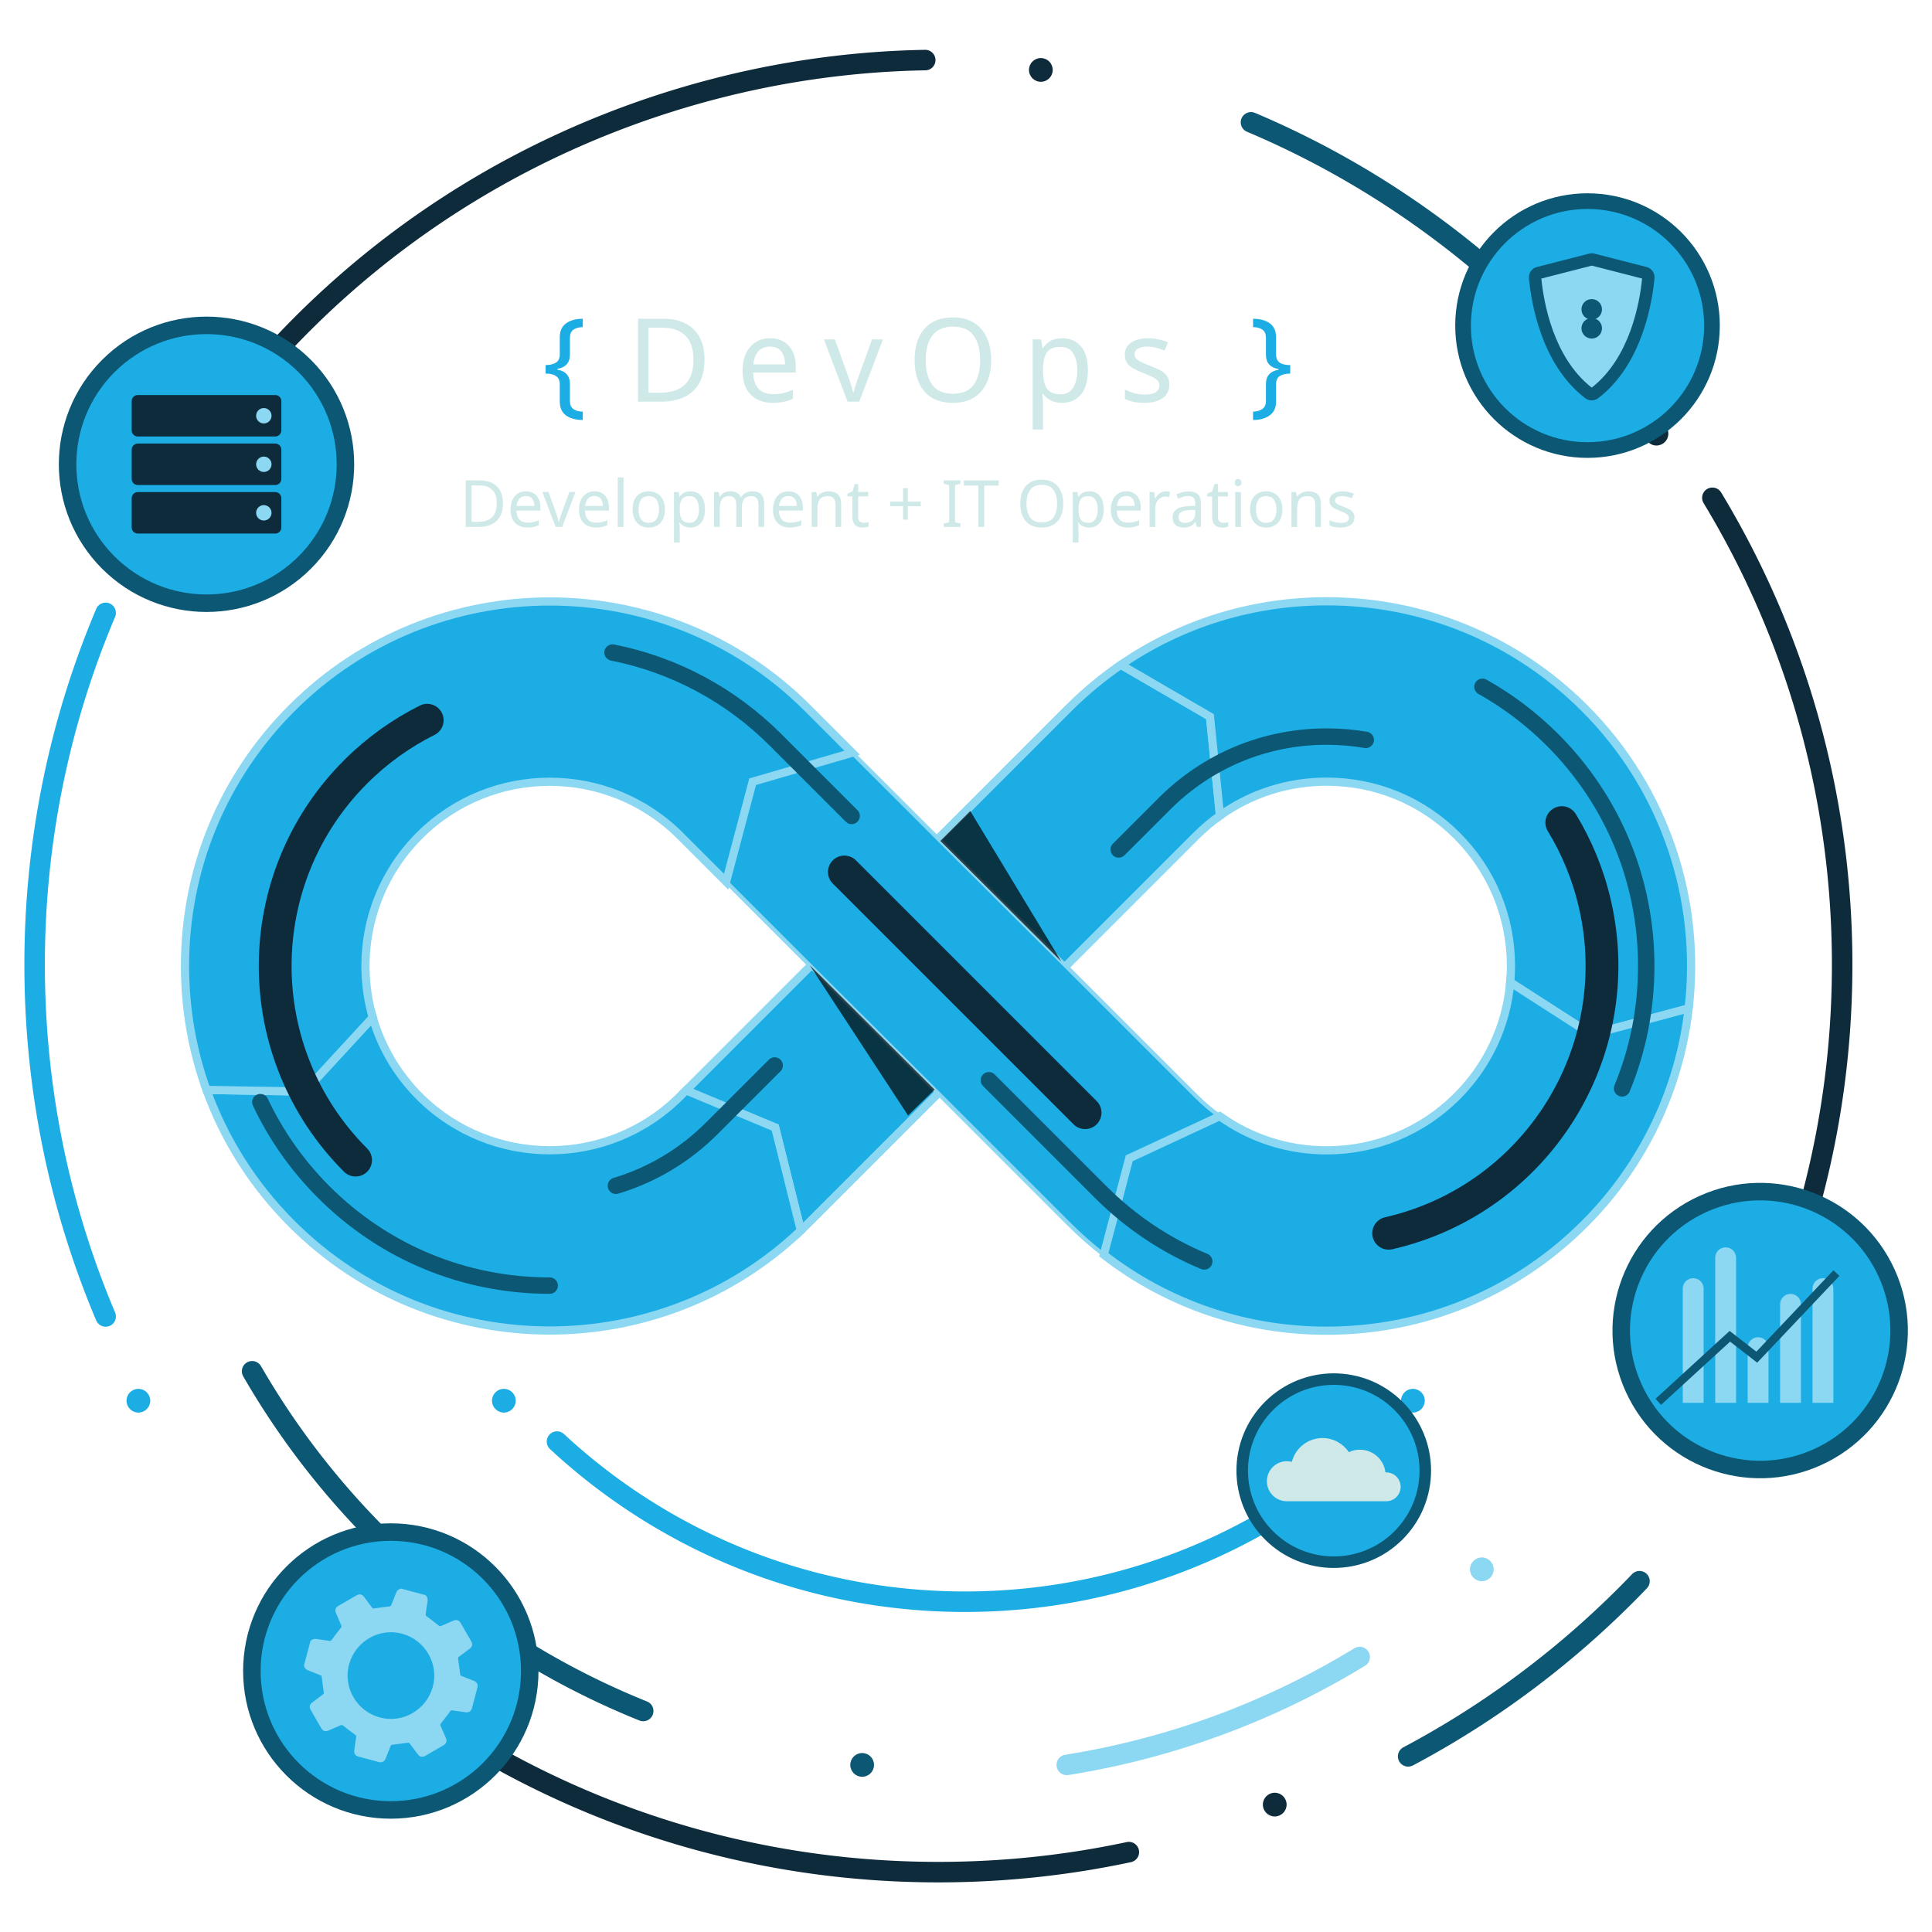 <?xml version="1.0" encoding="UTF-8" standalone="no"?>
<!-- Created with Inkscape (http://www.inkscape.org/) -->

<svg
   width="1000"
   height="1000"
   viewBox="0 0 264.583 264.583"
   version="1.1"
   id="svg1"
   xml:space="preserve"
   xmlns="http://www.w3.org/2000/svg"
   xmlns:svg="http://www.w3.org/2000/svg"><defs
     id="defs1" /><g
     id="layer1"><g
       id="g92"
       transform="matrix(1.061,0,0,1.061,-315.355,-6.741)"><path
         style="fill:#1bade4;fill-opacity:1;stroke-width:0.529"
         d="m 312.219,77.832 c 0,-0.846 0.686,-1.532 1.532,-1.532 0.846,0 1.532,0.686 1.532,1.532 0,0.847 -0.686,1.532 -1.532,1.532 -0.846,0 -1.532,-0.686 -1.532,-1.532 z"
         id="path54" /><path
         style="fill:#1bade4;fill-opacity:1;stroke-width:0.529"
         d="m 313.554,187.149 c 0,-0.846 0.686,-1.532 1.532,-1.532 0.846,0 1.532,0.686 1.532,1.532 0,0.846 -0.686,1.532 -1.532,1.532 -0.846,-5.3e-4 -1.532,-0.686 -1.532,-1.532 z"
         id="path55" /><path
         d="m 524.473,174.122 c 0,-0.846 0.686,-1.532 1.532,-1.532 0.846,0 1.532,0.686 1.532,1.532 0,0.846 -0.686,1.532 -1.532,1.532 -0.847,0 -1.532,-0.686 -1.532,-1.532 z"
         id="path56"
         style="fill:#0e2b3c;fill-opacity:1;stroke-width:0.529" /><path
         d="m 340.928,221.766 c 0,-0.846 0.686,-1.532 1.532,-1.532 0.846,0 1.532,0.686 1.532,1.532 0,0.846 -0.686,1.532 -1.532,1.532 -0.846,0 -1.532,-0.686 -1.532,-1.532 z"
         id="path57"
         style="fill:#0e2b3c;fill-opacity:1;stroke-width:0.529" /><path
         d="m 460.228,239.28 c 0,-0.846 0.686,-1.532 1.532,-1.532 0.847,0 1.532,0.686 1.532,1.532 0,0.846 -0.686,1.532 -1.532,1.532 -0.847,0 -1.532,-0.686 -1.532,-1.532 z"
         id="path58"
         style="fill:#0e2b3c;fill-opacity:1;stroke-width:0.529" /><path
         style="fill:#0c5773;fill-opacity:1;stroke-width:0.529"
         d="m 406.974,234.157 c 0,-0.846 0.686,-1.532 1.532,-1.532 0.846,0 1.532,0.686 1.532,1.532 0,0.846 -0.686,1.532 -1.532,1.532 -0.846,0 -1.532,-0.686 -1.532,-1.532 z"
         id="path59" /><path
         style="fill:#1bade4;fill-opacity:1;stroke-width:0.529"
         d="m 360.727,187.149 c 0,-0.846 0.686,-1.532 1.532,-1.532 0.847,0 1.532,0.686 1.532,1.532 0,0.846 -0.686,1.532 -1.532,1.532 -0.846,0 -1.532,-0.686 -1.532,-1.532 z"
         id="path60" /><path
         style="fill:#1bade4;fill-opacity:1;stroke-width:0.529"
         d="m 478.06,187.149 c 0,-0.846 0.686,-1.532 1.532,-1.532 0.847,0 1.532,0.686 1.532,1.532 0,0.846 -0.686,1.532 -1.532,1.532 -0.847,0 -1.532,-0.686 -1.532,-1.532 z"
         id="path61" /><path
         style="fill:#8cd7f2;fill-opacity:1;stroke-width:0.529"
         d="m 486.957,208.914 c 0,-0.846 0.686,-1.532 1.532,-1.532 0.846,0 1.532,0.686 1.532,1.532 0,0.846 -0.686,1.532 -1.532,1.532 -0.846,0 -1.532,-0.686 -1.532,-1.532 z"
         id="path62" /><path
         d="m 509.5,62.327 c 0,-0.846 0.686,-1.532 1.532,-1.532 0.846,0 1.532,0.686 1.532,1.532 0,0.846 -0.686,1.532 -1.532,1.532 -0.846,-5.3e-4 -1.532,-0.686 -1.532,-1.532 z"
         id="path63"
         style="fill:#0e2b3c;fill-opacity:1;stroke-width:0.529" /><path
         d="m 430.038,15.378 c 0,-0.846 0.686,-1.532 1.532,-1.532 0.846,0 1.532,0.686 1.532,1.532 0,0.847 -0.686,1.532 -1.532,1.532 -0.847,5.29e-4 -1.532,-0.686 -1.532,-1.532 z"
         id="path64"
         style="fill:#0e2b3c;fill-opacity:1;stroke-width:0.529" /><path
         style="baseline-shift:baseline;display:inline;overflow:visible;opacity:1;vector-effect:none;fill:#0c5773;fill-opacity:1;stroke-linecap:round;stroke-miterlimit:10;enable-background:accumulate;stop-color:#000000;stop-opacity:1"
         d="m 458.199,20.918 a 1.323,1.323 0 0 0 -0.723,0.711 1.323,1.323 0 0 0 0.705,1.732 c 8.13,3.436 15.99,7.875 23.412,13.34 4.287,3.156 8.29,6.554 12.004,10.16 a 1.323,1.323 0 0 0 1.871,-0.027 1.323,1.323 0 0 0 -0.027,-1.871 C 491.641,41.273 487.547,37.798 483.164,34.57 475.574,28.982 467.531,24.44 459.211,20.924 a 1.323,1.323 0 0 0 -1.012,-0.006 z"
         id="path66" /><path
         style="baseline-shift:baseline;display:inline;overflow:visible;opacity:1;vector-effect:none;fill:#8cd7f2;fill-opacity:1;stroke-linecap:round;stroke-miterlimit:10;enable-background:accumulate;stop-color:#000000;stop-opacity:1"
         d="m 472.035,219.105 c -11.214,6.838 -23.832,11.596 -37.322,13.744 a 1.323,1.323 0 0 0 -1.098,1.516 1.323,1.323 0 0 0 1.514,1.098 c 13.836,-2.203 26.782,-7.086 38.283,-14.1 a 1.323,1.323 0 0 0 0.441,-1.818 1.323,1.323 0 0 0 -1.818,-0.439 z"
         id="path67" /><path
         style="baseline-shift:baseline;display:inline;overflow:visible;opacity:1;vector-effect:none;fill:#1bade4;fill-opacity:1;stroke-linecap:round;stroke-miterlimit:10;enable-background:accumulate;stop-color:#000000;stop-opacity:1"
         d="m 311.377,84.242 a 1.323,1.323 0 0 0 -1.734,0.703 c -5.97,14.115 -9.271,29.637 -9.271,45.922 0,16.287 3.3,31.81 9.271,45.926 a 1.323,1.323 0 0 0 1.734,0.703 1.323,1.323 0 0 0 0.703,-1.734 c -5.837,-13.797 -9.064,-28.965 -9.064,-44.895 0,-15.928 3.229,-31.094 9.064,-44.891 a 1.323,1.323 0 0 0 -0.703,-1.734 z"
         id="path68" /><path
         style="baseline-shift:baseline;display:inline;overflow:visible;opacity:1;vector-effect:none;fill:#0e2b3c;fill-opacity:1;stroke-linecap:round;stroke-miterlimit:10;enable-background:accumulate;stop-color:#000000;stop-opacity:1"
         d="m 518.564,69.324 a 1.323,1.323 0 0 0 -1.002,0.152 1.323,1.323 0 0 0 -0.447,1.816 c 10.511,17.388 16.561,37.77 16.561,59.576 0,11.549 -1.698,22.696 -4.855,33.213 a 1.323,1.323 0 0 0 0.887,1.646 1.323,1.323 0 0 0 1.648,-0.887 c 3.23,-10.76 4.965,-22.165 4.965,-33.973 0,-22.296 -6.189,-43.158 -16.941,-60.945 a 1.323,1.323 0 0 0 -0.814,-0.6 z"
         id="path69" /><path
         style="baseline-shift:baseline;display:inline;overflow:visible;opacity:1;vector-effect:none;fill:#0e2b3c;fill-opacity:1;stroke-linecap:round;stroke-miterlimit:10;enable-background:accumulate;stop-color:#000000;stop-opacity:1"
         d="m 416.625,12.785 c -11.232,0.197 -22.625,2.015 -33.873,5.607 -21.238,6.784 -39.228,19.027 -52.9,34.682 a 1.323,1.323 0 0 0 0.127,1.867 1.323,1.323 0 0 0 1.865,-0.127 c 13.365,-15.304 30.941,-27.267 51.713,-33.902 11.001,-3.514 22.137,-5.29 33.115,-5.482 a 1.323,1.323 0 0 0 1.299,-1.346 1.323,1.323 0 0 0 -1.346,-1.299 z"
         id="path86" /><path
         style="baseline-shift:baseline;display:inline;overflow:visible;opacity:1;vector-effect:none;fill:#0e2b3c;fill-opacity:1;stroke-linecap:round;stroke-miterlimit:10;enable-background:accumulate;stop-color:#000000;stop-opacity:1"
         d="m 357.137,229.656 a 1.323,1.323 0 0 0 -0.818,0.596 1.323,1.323 0 0 0 0.441,1.818 c 17.945,10.943 39.035,17.25 61.586,17.25 8.526,0 16.844,-0.901 24.861,-2.613 a 1.323,1.323 0 0 0 1.018,-1.57 1.323,1.323 0 0 0 -1.57,-1.018 c -7.837,1.674 -15.969,2.555 -24.309,2.555 -22.058,0 -42.665,-6.163 -60.209,-16.861 a 1.323,1.323 0 0 0 -1,-0.156 z"
         id="path87" /><path
         style="baseline-shift:baseline;display:inline;overflow:visible;opacity:1;vector-effect:none;fill:#0c5773;fill-opacity:1;stroke-linecap:round;stroke-miterlimit:10;enable-background:accumulate;stop-color:#000000;stop-opacity:1"
         d="m 509.756,209.492 a 1.323,1.323 0 0 0 -1.871,0.041 c -2.37,2.474 -4.869,4.865 -7.498,7.164 -6.887,6.022 -14.284,11.081 -22.027,15.189 a 1.323,1.323 0 0 0 -0.549,1.789 1.323,1.323 0 0 0 1.789,0.549 c 7.922,-4.203 15.487,-9.378 22.527,-15.535 2.688,-2.35 5.244,-4.796 7.668,-7.326 a 1.323,1.323 0 0 0 -0.039,-1.871 z"
         id="path88" /><path
         style="baseline-shift:baseline;display:inline;overflow:visible;opacity:1;vector-effect:none;fill:#0c5773;fill-opacity:1;stroke-linecap:round;stroke-miterlimit:10;enable-background:accumulate;stop-color:#000000;stop-opacity:1"
         d="m 329.105,182.205 a 1.323,1.323 0 0 0 -0.484,1.809 c 11.529,19.966 29.526,35.723 51.131,44.412 a 1.323,1.323 0 0 0 1.721,-0.734 1.323,1.323 0 0 0 -0.732,-1.721 c -21.05,-8.466 -38.594,-23.826 -49.828,-43.281 a 1.323,1.323 0 0 0 -1.807,-0.484 z"
         id="path89" /><path
         style="baseline-shift:baseline;display:inline;overflow:visible;opacity:1;vector-effect:none;fill:#1bade4;fill-opacity:1;stroke-linecap:round;stroke-miterlimit:10;enable-background:accumulate;stop-color:#000000;stop-opacity:1"
         d="m 369.07,191.1 a 1.323,1.323 0 0 0 -0.92,0.422 1.323,1.323 0 0 0 0.068,1.871 c 14.048,13.044 32.88,21.023 53.557,21.023 20.677,0 39.507,-7.979 53.555,-21.023 a 1.323,1.323 0 0 0 0.068,-1.871 1.323,1.323 0 0 0 -1.869,-0.068 c -13.579,12.609 -31.757,20.316 -51.754,20.316 -19.997,0 -38.177,-7.708 -51.756,-20.316 a 1.323,1.323 0 0 0 -0.949,-0.354 z"
         id="path90" /></g><path
       style="fill:#1bade4;fill-opacity:1;stroke:#8cd7f2;stroke-width:1.123;stroke-miterlimit:10;stroke-opacity:1"
       d="m 128.48,149.728 -17.88,17.88 c -0.309,0.309 -0.618,0.606 -0.926,0.904 l -3.514,-14.097 -12.21,-5.092 17.033,-17.033"
       id="path21" /><path
       style="fill:#1bade4;fill-opacity:1;stroke:#8cd7f2;stroke-width:1.123;stroke-miterlimit:10;stroke-opacity:1"
       d="m 109.673,168.513 c -9.617,9.134 -22.007,13.698 -34.391,13.698 -12.794,0 -25.583,-4.867 -35.317,-14.602 C 34.688,162.332 30.736,156.083 28.283,149.262 l 13.412,0.225 9.353,-10.15 c 1.14,3.958 3.273,7.691 6.383,10.807 9.841,9.841 25.858,9.841 35.699,0 l 0.82,-0.82 12.21,5.092 z"
       id="path22" /><path
       style="fill:#1bade4;fill-opacity:1;stroke:#8cd7f2;stroke-width:1.123;stroke-miterlimit:10;stroke-opacity:1"
       d="m 145.978,132.292 17.852,-17.852 c 1.016,-1.01 2.1,-1.931 3.245,-2.745 l -1.37,-13.552 -12.205,-7.102 c -2.532,1.735 -4.923,3.716 -7.141,5.934 L 128.48,114.855"
       id="path23" /><path
       style="fill:#1bade4;fill-opacity:1;stroke:#8cd7f2;stroke-width:1.123;stroke-miterlimit:10;stroke-opacity:1"
       d="m 231.259,138.096 -13.327,3.576 -11.11,-7.146 c 0.067,-0.741 0.101,-1.482 0.101,-2.234 0,-6.742 -2.627,-13.08 -7.394,-17.852 -4.766,-4.766 -11.11,-7.394 -17.852,-7.394 -5.305,0 -10.363,1.628 -14.602,4.648 l -1.37,-13.552 -12.205,-7.102 c 8.236,-5.653 17.976,-8.696 28.176,-8.696 13.344,0 25.886,5.198 35.317,14.63 11.211,11.211 15.972,26.475 14.265,41.122 z"
       id="path24" /><path
       style="fill:#1bade4;fill-opacity:1;stroke:#8cd7f2;stroke-width:0.561;stroke-opacity:1"
       d="m 167.041,152.861 -12.396,5.765 -3.486,13.21 c -1.673,-1.297 -3.279,-2.706 -4.8,-4.227 l -17.88,-17.88 -17.499,-17.437 -11.542,-11.542 3.632,-13.692 13.636,-3.969 11.772,11.767 17.499,17.437 17.852,17.852 c 1.005,1.005 2.077,1.914 3.211,2.717 z"
       id="path25" /><polygon
       style="opacity:0.7;fill:#000000"
       points="249.314,280.352 218.854,250 242.848,286.66 "
       id="polygon25"
       transform="matrix(0.561,0,0,0.561,-11.882,-8.056)" /><polygon
       style="opacity:0.7;fill:#000000"
       points="250.731,219.644 280.251,249.06 258.039,212.342 "
       id="polygon26"
       transform="matrix(0.561,0,0,0.561,-11.882,-8.056)" /><path
       style="fill:#1bade4;fill-opacity:1;stroke:#8cd7f2;stroke-width:1.123;stroke-miterlimit:10;stroke-opacity:1"
       d="m 231.259,138.096 c -1.246,10.79 -6.001,21.249 -14.265,29.512 -9.431,9.431 -21.973,14.63 -35.317,14.63 -11.189,0 -21.816,-3.655 -30.517,-10.403 l 3.486,-13.21 12.396,-5.765 c 4.244,3.037 9.313,4.676 14.635,4.676 6.742,0 13.086,-2.627 17.852,-7.394 4.233,-4.238 6.782,-9.718 7.292,-15.618 l 11.11,7.146 z"
       id="path26" /><path
       style="fill:#1bade4;fill-opacity:1;stroke:#8cd7f2;stroke-width:1.123;stroke-miterlimit:10;stroke-opacity:1"
       d="m 116.707,103.088 -13.636,3.969 -3.632,13.692 -6.31,-6.31 c -4.918,-4.918 -11.385,-7.382 -17.847,-7.382 -6.467,0 -12.929,2.465 -17.852,7.382 -6.725,6.731 -8.859,16.342 -6.383,24.898 L 41.694,149.487 28.283,149.262 c -1.942,-5.367 -2.947,-11.093 -2.947,-16.971 0,-13.339 5.193,-25.886 14.63,-35.317 19.475,-19.475 51.16,-19.475 70.634,0 z"
       id="path27" /><path
       style="fill:none;stroke:#0c5773;stroke-width:2.246;stroke-linecap:round;stroke-miterlimit:10;stroke-opacity:1"
       d="m 106.089,145.916 -8.592,8.592 c -3.731,3.732 -8.235,6.408 -13.151,7.882"
       id="path29" /><path
       style="fill:none;stroke:#0c5773;stroke-width:2.246;stroke-linecap:round;stroke-miterlimit:10;stroke-opacity:1"
       d="m 75.28,176.062 c -11.691,0 -22.683,-4.553 -30.95,-12.82 -3.633,-3.634 -6.549,-7.793 -8.677,-12.307"
       id="path32" /><path
       style="fill:none;stroke:#0c5773;stroke-width:2.246;stroke-linecap:round;stroke-miterlimit:10;stroke-opacity:1"
       d="m 83.886,89.363 c 8.411,1.668 16.144,5.779 22.344,11.979 l 10.401,10.401"
       id="path35" /><path
       style="fill:none;stroke:#0c5773;stroke-width:2.246;stroke-linecap:round;stroke-miterlimit:10;stroke-opacity:1"
       d="m 164.92,172.752 c -5.243,-2.171 -10.057,-5.376 -14.191,-9.51 l -15.305,-15.305"
       id="path37" /><path
       style="fill:none;stroke:#0c5773;stroke-width:2.246;stroke-linecap:round;stroke-miterlimit:10;stroke-opacity:1"
       d="m 203.017,94.053 c 3.481,1.949 6.714,4.391 9.612,7.289 8.267,8.267 12.82,19.259 12.82,30.95 0,5.846 -1.139,11.516 -3.31,16.759"
       id="path39" /><path
       style="fill:none;stroke:#0c5773;stroke-width:2.246;stroke-linecap:round;stroke-miterlimit:10;stroke-opacity:1"
       d="m 153.201,116.336 6.262,-6.261 c 5.934,-5.934 13.824,-9.202 22.216,-9.202 1.814,0 3.605,0.153 5.358,0.452"
       id="path42" /><path
       style="fill:none;stroke:#0e2b3c;stroke-width:4.491;stroke-linecap:round;stroke-miterlimit:10;stroke-opacity:1"
       d="m 48.697,158.875 c -14.681,-14.681 -14.681,-38.485 0,-53.167 v 0 c 2.951,-2.951 6.27,-5.308 9.809,-7.073"
       id="path52" /><line
       style="fill:none;stroke:#0e2b3c;stroke-width:4.491;stroke-linecap:round;stroke-miterlimit:10;stroke-opacity:1"
       x1="115.634"
       y1="119.414"
       x2="148.6"
       y2="152.38"
       id="line55" /><path
       style="fill:none;stroke:#0e2b3c;stroke-width:4.491;stroke-linecap:round;stroke-miterlimit:10;stroke-opacity:1"
       d="m 190.173,168.893 c 20.24,-4.631 32.892,-24.794 28.261,-45.034 v 0 c -0.931,-4.067 -2.489,-7.829 -4.549,-11.205"
       id="path65" /><circle
       transform="rotate(-45)"
       style="fill:#1bade4;fill-opacity:1;stroke:#0c5773;stroke-width:2.395;stroke-miterlimit:10;stroke-opacity:1"
       cx="-24.962"
       cy="64.958"
       id="ellipse66"
       r="19.026" /><circle
       transform="rotate(-45)"
       style="fill:#1bade4;fill-opacity:1;stroke:#0c5773;stroke-width:1.578;stroke-miterlimit:10;stroke-opacity:1"
       cx="-13.256"
       cy="271.568"
       id="ellipse67"
       r="12.537" /><circle
       style="fill:#1bade4;fill-opacity:1;stroke:#0c5773;stroke-width:2.146;stroke-miterlimit:10;stroke-opacity:1"
       cx="217.407"
       cy="44.588"
       r="17.044"
       id="circle67" /><circle
       style="fill:#1bade4;fill-opacity:1;stroke:#0c5773;stroke-width:2.396;stroke-miterlimit:10;stroke-opacity:1"
       cx="53.52"
       cy="228.841"
       r="19.027"
       id="circle68" /><path
       style="fill:#8cd7f2;fill-opacity:1;stroke-width:0.561"
       d="m 54.933,217.558 c 1.105,0.294 2.21,0.588 3.315,0.882 0.296,0.258 0.363,0.571 0.291,0.956 -0.104,0.553 -0.157,1.115 -0.241,1.672 -0.021,0.135 0.017,0.199 0.127,0.28 0.563,0.416 1.119,0.842 1.67,1.275 0.107,0.084 0.182,0.102 0.307,0.048 0.565,-0.25 1.133,-0.493 1.702,-0.734 0.408,-0.173 0.749,-0.065 0.969,0.312 0.491,0.84 0.978,1.683 1.463,2.527 0.22,0.383 0.148,0.732 -0.201,0.998 -0.492,0.373 -0.985,0.747 -1.483,1.112 -0.108,0.079 -0.136,0.15 -0.116,0.287 0.104,0.7 0.197,1.402 0.28,2.105 0.015,0.125 0.049,0.186 0.168,0.232 0.569,0.22 1.132,0.455 1.699,0.676 0.442,0.172 0.614,0.493 0.492,0.951 -0.243,0.918 -0.488,1.836 -0.733,2.754 -0.127,0.475 -0.429,0.667 -0.912,0.595 -0.603,-0.09 -1.208,-0.165 -1.811,-0.258 -0.132,-0.02 -0.186,0.028 -0.258,0.125 -0.418,0.561 -0.842,1.119 -1.277,1.667 -0.091,0.115 -0.105,0.195 -0.047,0.326 0.249,0.557 0.487,1.119 0.725,1.68 0.179,0.421 0.07,0.754 -0.322,0.984 -0.834,0.487 -1.669,0.972 -2.505,1.454 -0.392,0.226 -0.738,0.153 -1.014,-0.211 -0.373,-0.492 -0.746,-0.985 -1.113,-1.482 -0.075,-0.101 -0.144,-0.124 -0.27,-0.106 -0.7,0.103 -1.402,0.195 -2.105,0.279 -0.121,0.015 -0.189,0.038 -0.237,0.162 -0.219,0.569 -0.454,1.132 -0.675,1.7 -0.173,0.445 -0.492,0.62 -0.947,0.5 -0.926,-0.245 -1.851,-0.492 -2.777,-0.739 -0.456,-0.122 -0.65,-0.433 -0.579,-0.901 0.089,-0.595 0.164,-1.193 0.257,-1.787 0.022,-0.143 -0.02,-0.213 -0.135,-0.298 -0.557,-0.41 -1.108,-0.831 -1.652,-1.259 -0.112,-0.087 -0.19,-0.115 -0.325,-0.054 -0.557,0.249 -1.119,0.487 -1.68,0.726 -0.434,0.184 -0.761,0.076 -0.998,-0.333 -0.481,-0.829 -0.96,-1.658 -1.437,-2.488 -0.226,-0.394 -0.157,-0.743 0.202,-1.016 0.492,-0.373 0.984,-0.747 1.483,-1.112 0.113,-0.083 0.125,-0.16 0.106,-0.291 -0.102,-0.693 -0.195,-1.387 -0.276,-2.082 -0.016,-0.136 -0.056,-0.198 -0.182,-0.247 -0.525,-0.203 -1.039,-0.438 -1.571,-0.623 -0.371,-0.129 -0.607,-0.344 -0.683,-0.729 0.294,-1.105 0.588,-2.21 0.883,-3.315 0.26,-0.292 0.57,-0.364 0.956,-0.29 0.552,0.106 1.115,0.157 1.671,0.242 0.132,0.02 0.199,-0.016 0.28,-0.126 0.415,-0.563 0.839,-1.12 1.273,-1.668 0.092,-0.116 0.102,-0.197 0.044,-0.327 -0.247,-0.557 -0.485,-1.118 -0.723,-1.68 -0.178,-0.42 -0.07,-0.755 0.322,-0.983 0.834,-0.486 1.668,-0.97 2.504,-1.451 0.394,-0.227 0.737,-0.154 1.013,0.209 0.368,0.486 0.738,0.971 1.097,1.463 0.085,0.116 0.161,0.144 0.306,0.122 0.692,-0.104 1.386,-0.195 2.081,-0.275 0.136,-0.016 0.199,-0.056 0.247,-0.182 0.203,-0.525 0.438,-1.039 0.623,-1.57 0.131,-0.37 0.343,-0.609 0.729,-0.684 z m 0.163,6.185 c -3.132,-0.868 -6.387,0.99 -7.279,4.156 -0.881,3.127 0.995,6.413 4.164,7.294 3.126,0.869 6.397,-0.999 7.279,-4.157 0.876,-3.137 -0.996,-6.415 -4.164,-7.293 z"
       id="path70" /><circle
       transform="rotate(-24.325)"
       style="fill:#1bade4;fill-opacity:1;stroke:#0c5773;stroke-width:2.395;stroke-miterlimit:10;stroke-opacity:1"
       cx="144.595"
       cy="265.333"
       id="ellipse71"
       r="19.026" /><path
       style="fill:#8cd7f2;fill-opacity:1;stroke-width:0.561"
       d="m 233.306,192.115 h -2.855 v -15.643 c 0,-0.788 0.639,-1.428 1.428,-1.428 v 0 c 0.788,0 1.428,0.639 1.428,1.428 z"
       id="path71" /><path
       style="fill:#8cd7f2;fill-opacity:1;stroke-width:0.561"
       d="m 251.076,192.115 h -2.855 v -15.643 c 0,-0.788 0.639,-1.428 1.428,-1.428 v 0 c 0.788,0 1.428,0.639 1.428,1.428 z"
       id="path72" /><path
       style="fill:#8cd7f2;fill-opacity:1;stroke-width:0.561"
       d="m 237.749,192.115 h -2.855 v -19.869 c 0,-0.788 0.639,-1.428 1.428,-1.428 v 0 c 0.788,0 1.428,0.639 1.428,1.428 v 19.869 z"
       id="path73" /><path
       style="fill:#8cd7f2;fill-opacity:1;stroke-width:0.561"
       d="m 242.191,192.115 h -2.855 v -7.555 c 0,-0.788 0.639,-1.428 1.428,-1.428 v 0 c 0.788,0 1.428,0.639 1.428,1.428 z"
       id="path74" /><path
       style="fill:#8cd7f2;fill-opacity:1;stroke-width:0.561"
       d="m 246.634,192.115 h -2.855 V 178.619 c 0,-0.788 0.639,-1.428 1.428,-1.428 v 0 c 0.788,0 1.428,0.639 1.428,1.428 z"
       id="path75" /><polyline
       style="fill:none;stroke:#0c5773;stroke-width:2;stroke-miterlimit:10;stroke-opacity:1"
       points="425.992,356.562 443.463,340.562     450.035,345.663 469.479,325.131   "
       id="polyline75"
       transform="matrix(0.561,0,0,0.561,-11.882,-8.056)" /><path
       style="fill:#cee9e7;fill-opacity:1;stroke-width:0.561"
       d="m 189.838,201.637 c -0.034,0 -0.068,0.003 -0.102,0.005 -0.208,-1.752 -1.698,-3.11 -3.505,-3.11 -0.541,0 -1.053,0.122 -1.511,0.339 -0.776,-1.165 -2.101,-1.934 -3.606,-1.934 -2.02,0 -3.717,1.384 -4.194,3.256 -0.218,-0.056 -0.446,-0.085 -0.681,-0.085 -1.515,0 -2.743,1.228 -2.743,2.743 0,1.515 1.228,2.743 2.743,2.743 h 13.599 c 1.093,0 1.978,-0.886 1.978,-1.978 0,-1.092 -0.886,-1.978 -1.978,-1.978 z"
       id="path76" /><path
       style="fill:#0e2b3c;fill-opacity:1;stroke-width:0.561"
       d="M 37.699,59.776 H 18.866 c -0.458,0 -0.83,-0.372 -0.83,-0.83 v -4.017 c 0,-0.458 0.372,-0.83 0.83,-0.83 h 18.832 c 0.458,0 0.83,0.372 0.83,0.83 v 4.017 c 0,0.458 -0.372,0.83 -0.83,0.83 z"
       id="path77" /><path
       style="fill:#0e2b3c;fill-opacity:1;stroke-width:0.561"
       d="M 37.699,66.422 H 18.866 c -0.458,0 -0.83,-0.372 -0.83,-0.83 v -4.017 c 0,-0.458 0.372,-0.83 0.83,-0.83 h 18.832 c 0.458,0 0.83,0.372 0.83,0.83 v 4.017 c 0,0.458 -0.372,0.83 -0.83,0.83 z"
       id="path78" /><path
       style="fill:#0e2b3c;fill-opacity:1;stroke-width:0.561"
       d="M 37.699,73.068 H 18.866 c -0.458,0 -0.83,-0.372 -0.83,-0.83 v -4.017 c 0,-0.458 0.372,-0.83 0.83,-0.83 h 18.832 c 0.458,0 0.83,0.372 0.83,0.83 v 4.017 c 0,0.458 -0.372,0.83 -0.83,0.83 z"
       id="path79" /><path
       style="fill:#8cd7f2;fill-opacity:1;stroke-width:0.561"
       d="m 37.186,56.937 c 0,0.583 -0.473,1.056 -1.056,1.056 -0.583,0 -1.056,-0.473 -1.056,-1.056 0,-0.583 0.473,-1.056 1.056,-1.056 0.583,0 1.056,0.473 1.056,1.056 z"
       id="path80" /><path
       style="fill:#8cd7f2;fill-opacity:1;stroke-width:0.561"
       d="m 37.186,63.583 c 0,0.583 -0.473,1.056 -1.056,1.056 -0.583,0 -1.056,-0.473 -1.056,-1.056 0,-0.583 0.473,-1.056 1.056,-1.056 0.583,0 1.056,0.473 1.056,1.056 z"
       id="path81" /><path
       style="fill:#8cd7f2;fill-opacity:1;stroke-width:0.561"
       d="m 37.186,70.229 c 0,0.583 -0.473,1.056 -1.056,1.056 -0.583,0 -1.056,-0.473 -1.056,-1.056 0,-0.583 0.473,-1.056 1.056,-1.056 0.583,0 1.056,0.473 1.056,1.056 z"
       id="path82" /><path
       style="fill:#0c5773;fill-opacity:1;stroke-width:0.561"
       d="m 226.578,38.102 c -0.294,3.195 -1.639,11.797 -7.708,16.429 -0.523,0.399 -1.253,0.399 -1.776,0 -6.069,-4.631 -7.414,-13.234 -7.708,-16.428 -0.065,-0.711 0.396,-1.359 1.087,-1.536 l 7.148,-1.834 c 0.237,-0.061 0.486,-0.061 0.723,0 l 7.146,1.834 c 0.692,0.177 1.153,0.825 1.088,1.536 z"
       id="path83" /><path
       style="fill:#8cd7f2;fill-opacity:1;stroke-width:0.561"
       d="m 217.982,53.087 c -5.261,-4.123 -6.574,-11.66 -6.899,-14.94 l 6.9,-1.77 6.899,1.77 c -0.325,3.28 -1.639,10.816 -6.899,14.94 z"
       id="path84" /><path
       style="fill:#0c5773;fill-opacity:1;stroke-width:0.561"
       d="m 219.39,42.368 c 0,0.778 -0.63,1.407 -1.407,1.407 -0.778,0 -1.407,-0.63 -1.407,-1.407 0,-0.778 0.63,-1.407 1.407,-1.407 0.778,0 1.407,0.63 1.407,1.407 z"
       id="path85" /><circle
       style="fill:#0c5773;fill-opacity:1;stroke-width:0.561"
       cx="217.983"
       cy="44.958"
       r="1.407"
       id="circle85" /><path
       d="m 68.88,68.911 q 0,1.615 -0.883,2.436 -0.874,0.812 -2.445,0.812 h -1.775 v -6.37 h 1.963 q 0.964,0 1.668,0.357 0.705,0.357 1.088,1.053 0.384,0.687 0.384,1.713 z m -0.848,0.027 q 0,-1.276 -0.633,-1.865 -0.625,-0.598 -1.775,-0.598 h -1.044 v 4.996 h 0.865 q 2.587,0 2.587,-2.534 z m 3.997,-1.651 q 0.616,0 1.053,0.268 0.446,0.268 0.678,0.758 0.241,0.482 0.241,1.133 v 0.473 h -3.274 q 0.018,0.812 0.41,1.24 0.401,0.419 1.115,0.419 0.455,0 0.803,-0.08 0.357,-0.089 0.732,-0.25 v 0.687 q -0.366,0.161 -0.723,0.232 -0.357,0.08 -0.848,0.08 -0.678,0 -1.204,-0.277 -0.517,-0.277 -0.812,-0.821 -0.285,-0.553 -0.285,-1.347 0,-0.785 0.259,-1.347 0.268,-0.562 0.74,-0.865 0.482,-0.303 1.115,-0.303 z m -0.009,0.642 q -0.562,0 -0.892,0.366 -0.321,0.357 -0.384,0.999 h 2.436 q -0.009,-0.607 -0.285,-0.981 -0.277,-0.384 -0.874,-0.384 z m 4.068,4.229 -1.811,-4.782 h 0.839 l 1.017,2.819 q 0.071,0.196 0.152,0.437 0.08,0.241 0.143,0.464 0.062,0.214 0.089,0.366 h 0.036 q 0.036,-0.152 0.098,-0.375 0.071,-0.223 0.152,-0.464 0.089,-0.241 0.152,-0.428 l 1.017,-2.819 h 0.839 l -1.82,4.782 z m 5.326,-4.871 q 0.616,0 1.053,0.268 0.446,0.268 0.678,0.758 0.241,0.482 0.241,1.133 v 0.473 H 80.112 q 0.018,0.812 0.41,1.24 0.401,0.419 1.115,0.419 0.455,0 0.803,-0.08 0.357,-0.089 0.732,-0.25 v 0.687 q -0.366,0.161 -0.723,0.232 -0.357,0.08 -0.848,0.08 -0.678,0 -1.204,-0.277 -0.517,-0.277 -0.812,-0.821 -0.285,-0.553 -0.285,-1.347 0,-0.785 0.259,-1.347 0.268,-0.562 0.74,-0.865 0.482,-0.303 1.115,-0.303 z m -0.009,0.642 q -0.562,0 -0.892,0.366 -0.321,0.357 -0.384,0.999 h 2.436 q -0.009,-0.607 -0.285,-0.981 -0.277,-0.384 -0.874,-0.384 z m 3.979,4.229 h -0.785 v -6.78 h 0.785 z M 91.059,69.759 q 0,1.187 -0.607,1.838 -0.598,0.651 -1.624,0.651 -0.633,0 -1.133,-0.285 -0.491,-0.294 -0.776,-0.848 -0.285,-0.562 -0.285,-1.356 0,-1.187 0.598,-1.829 0.598,-0.642 1.624,-0.642 0.651,0 1.142,0.294 0.5,0.285 0.776,0.839 0.285,0.544 0.285,1.338 z m -3.613,0 q 0,0.848 0.33,1.347 0.339,0.491 1.071,0.491 0.723,0 1.062,-0.491 0.339,-0.5 0.339,-1.347 0,-0.848 -0.339,-1.329 -0.339,-0.482 -1.071,-0.482 -0.732,0 -1.062,0.482 -0.33,0.482 -0.33,1.329 z m 7.128,-2.471 q 0.883,0 1.419,0.616 0.544,0.616 0.544,1.856 0,1.222 -0.544,1.856 -0.535,0.633 -1.427,0.633 -0.553,0 -0.919,-0.205 -0.357,-0.214 -0.562,-0.491 h -0.054 q 0.018,0.152 0.036,0.384 0.018,0.232 0.018,0.401 v 1.963 h -0.785 v -6.923 h 0.642 l 0.107,0.651 h 0.036 q 0.214,-0.312 0.562,-0.526 0.348,-0.214 0.928,-0.214 z m -0.143,0.66 q -0.732,0 -1.035,0.41 -0.294,0.41 -0.312,1.249 v 0.152 q 0,0.883 0.285,1.365 0.294,0.473 1.08,0.473 0.437,0 0.714,-0.241 0.285,-0.241 0.419,-0.651 0.143,-0.419 0.143,-0.955 0,-0.821 -0.321,-1.311 -0.312,-0.491 -0.972,-0.491 z m 8.6,-0.66 q 0.812,0 1.213,0.419 0.401,0.41 0.401,1.338 v 3.114 h -0.776 v -3.078 q 0,-1.133 -0.972,-1.133 -0.696,0 -0.999,0.401 -0.294,0.401 -0.294,1.169 v 2.641 h -0.776 v -3.078 q 0,-1.133 -0.981,-1.133 -0.723,0 -0.999,0.446 -0.277,0.446 -0.277,1.285 v 2.48 h -0.785 v -4.782 h 0.633 l 0.116,0.651 h 0.045 q 0.223,-0.375 0.598,-0.553 0.384,-0.187 0.812,-0.187 1.124,0 1.463,0.803 h 0.045 q 0.241,-0.41 0.651,-0.607 0.419,-0.196 0.883,-0.196 z m 4.943,0 q 0.616,0 1.053,0.268 0.446,0.268 0.678,0.758 0.241,0.482 0.241,1.133 v 0.473 h -3.274 q 0.018,0.812 0.41,1.24 0.401,0.419 1.115,0.419 0.455,0 0.803,-0.08 0.357,-0.089 0.732,-0.25 v 0.687 q -0.366,0.161 -0.723,0.232 -0.357,0.08 -0.848,0.08 -0.678,0 -1.204,-0.277 -0.517,-0.277 -0.812,-0.821 -0.285,-0.553 -0.285,-1.347 0,-0.785 0.259,-1.347 0.268,-0.562 0.74,-0.865 0.482,-0.303 1.115,-0.303 z m -0.008,0.642 q -0.562,0 -0.892,0.366 -0.321,0.357 -0.384,0.999 h 2.436 q -0.008,-0.607 -0.285,-0.981 -0.277,-0.384 -0.874,-0.384 z m 5.496,-0.642 q 0.856,0 1.294,0.419 0.437,0.41 0.437,1.338 v 3.114 H 114.417 V 69.099 q 0,-1.151 -1.071,-1.151 -0.794,0 -1.097,0.446 -0.303,0.446 -0.303,1.285 v 2.48 h -0.785 v -4.782 h 0.633 l 0.116,0.651 h 0.045 q 0.232,-0.375 0.642,-0.553 0.41,-0.187 0.865,-0.187 z m 4.809,4.318 q 0.178,0 0.366,-0.027 0.187,-0.036 0.303,-0.071 v 0.598 q -0.125,0.062 -0.357,0.098 -0.232,0.045 -0.446,0.045 -0.375,0 -0.696,-0.125 -0.312,-0.134 -0.509,-0.455 -0.196,-0.321 -0.196,-0.901 V 67.983 h -0.678 v -0.375 l 0.687,-0.312 0.312,-1.017 h 0.464 v 1.097 h 1.383 v 0.607 h -1.383 v 2.766 q 0,0.437 0.205,0.651 0.214,0.205 0.544,0.205 z m 6.049,-2.908 h 1.775 v 0.633 h -1.775 v 1.838 h -0.642 v -1.838 h -1.775 v -0.633 h 1.775 v -1.847 h 0.642 z m 7.218,3.462 h -2.302 v -0.464 l 0.749,-0.17 V 66.431 l -0.749,-0.178 v -0.464 h 2.302 v 0.464 l -0.749,0.178 v 5.094 l 0.749,0.17 z m 3.247,0 h -0.803 v -5.665 h -1.99 v -0.705 h 4.773 v 0.705 h -1.981 z m 10.822,-3.194 q 0,0.99 -0.339,1.731 -0.33,0.732 -0.981,1.142 -0.651,0.41 -1.615,0.41 -0.99,0 -1.651,-0.41 -0.651,-0.41 -0.972,-1.151 -0.321,-0.74 -0.321,-1.731 0,-0.981 0.321,-1.713 0.321,-0.732 0.972,-1.142 0.66,-0.41 1.659,-0.41 0.955,0 1.606,0.41 0.651,0.401 0.981,1.142 0.339,0.732 0.339,1.722 z m -5.032,0 q 0,1.204 0.509,1.9 0.509,0.687 1.588,0.687 1.088,0 1.588,-0.687 0.5,-0.696 0.5,-1.9 0,-1.204 -0.5,-1.882 -0.5,-0.687 -1.579,-0.687 -1.08,0 -1.597,0.687 -0.509,0.678 -0.509,1.882 z m 8.609,-1.677 q 0.883,0 1.419,0.616 0.544,0.616 0.544,1.856 0,1.222 -0.544,1.856 -0.535,0.633 -1.427,0.633 -0.553,0 -0.919,-0.205 -0.357,-0.214 -0.562,-0.491 h -0.054 q 0.018,0.152 0.036,0.384 0.018,0.232 0.018,0.401 v 1.963 h -0.785 v -6.923 h 0.642 l 0.107,0.651 h 0.036 q 0.214,-0.312 0.562,-0.526 0.348,-0.214 0.928,-0.214 z m -0.143,0.66 q -0.732,0 -1.035,0.41 -0.294,0.41 -0.312,1.249 v 0.152 q 0,0.883 0.285,1.365 0.294,0.473 1.08,0.473 0.437,0 0.714,-0.241 0.285,-0.241 0.419,-0.651 0.143,-0.419 0.143,-0.955 0,-0.821 -0.321,-1.311 -0.312,-0.491 -0.972,-0.491 z m 5.201,-0.66 q 0.616,0 1.053,0.268 0.446,0.268 0.678,0.758 0.241,0.482 0.241,1.133 v 0.473 h -3.274 q 0.018,0.812 0.41,1.24 0.401,0.419 1.115,0.419 0.455,0 0.803,-0.08 0.357,-0.089 0.732,-0.25 v 0.687 q -0.366,0.161 -0.723,0.232 -0.357,0.08 -0.848,0.08 -0.678,0 -1.204,-0.277 -0.517,-0.277 -0.812,-0.821 -0.285,-0.553 -0.285,-1.347 0,-0.785 0.259,-1.347 0.268,-0.562 0.74,-0.865 0.482,-0.303 1.115,-0.303 z m -0.008,0.642 q -0.562,0 -0.892,0.366 -0.321,0.357 -0.384,0.999 h 2.436 q -0.008,-0.607 -0.285,-0.981 -0.277,-0.384 -0.874,-0.384 z m 5.424,-0.642 q 0.134,0 0.285,0.018 0.161,0.009 0.277,0.036 l -0.098,0.723 q -0.116,-0.027 -0.259,-0.045 -0.134,-0.018 -0.259,-0.018 -0.366,0 -0.687,0.205 -0.321,0.196 -0.517,0.562 -0.187,0.357 -0.187,0.839 v 2.552 h -0.785 v -4.782 h 0.642 l 0.089,0.874 h 0.036 q 0.232,-0.393 0.598,-0.678 0.366,-0.285 0.865,-0.285 z m 3.087,0.009 q 0.874,0 1.294,0.384 0.419,0.384 0.419,1.222 v 3.256 h -0.571 l -0.152,-0.678 h -0.036 q -0.312,0.393 -0.66,0.58 -0.339,0.187 -0.946,0.187 -0.651,0 -1.08,-0.339 -0.428,-0.348 -0.428,-1.08 0,-0.714 0.562,-1.097 0.562,-0.393 1.731,-0.428 l 0.812,-0.027 v -0.285 q 0,-0.598 -0.259,-0.83 -0.259,-0.232 -0.732,-0.232 -0.375,0 -0.714,0.116 -0.339,0.107 -0.633,0.25 l -0.241,-0.589 q 0.312,-0.17 0.741,-0.285 0.428,-0.125 0.892,-0.125 z m 0.232,2.552 q -0.892,0.036 -1.24,0.285 -0.339,0.25 -0.339,0.705 0,0.401 0.241,0.589 0.25,0.187 0.633,0.187 0.607,0 1.008,-0.33 0.401,-0.339 0.401,-1.035 v -0.428 z m 4.559,1.758 q 0.178,0 0.366,-0.027 0.187,-0.036 0.303,-0.071 v 0.598 q -0.125,0.062 -0.357,0.098 -0.232,0.045 -0.446,0.045 -0.375,0 -0.696,-0.125 -0.312,-0.134 -0.509,-0.455 -0.196,-0.321 -0.196,-0.901 v -2.784 h -0.678 v -0.375 l 0.687,-0.312 0.312,-1.017 h 0.464 v 1.097 h 1.383 v 0.607 h -1.383 V 70.749 q 0,0.437 0.205,0.651 0.214,0.205 0.544,0.205 z m 2.025,-6.022 q 0.178,0 0.312,0.125 0.143,0.116 0.143,0.375 0,0.25 -0.143,0.375 -0.134,0.125 -0.312,0.125 -0.196,0 -0.33,-0.125 -0.134,-0.125 -0.134,-0.375 0,-0.259 0.134,-0.375 0.134,-0.125 0.33,-0.125 z m 0.384,1.793 v 4.782 h -0.785 v -4.782 z m 5.674,2.382 q 0,1.187 -0.607,1.838 -0.598,0.651 -1.624,0.651 -0.633,0 -1.133,-0.285 -0.491,-0.294 -0.776,-0.848 -0.285,-0.562 -0.285,-1.356 0,-1.187 0.598,-1.829 0.598,-0.642 1.624,-0.642 0.651,0 1.142,0.294 0.5,0.285 0.776,0.839 0.285,0.544 0.285,1.338 z m -3.613,0 q 0,0.848 0.33,1.347 0.339,0.491 1.071,0.491 0.723,0 1.062,-0.491 0.339,-0.5 0.339,-1.347 0,-0.848 -0.339,-1.329 -0.339,-0.482 -1.071,-0.482 -0.732,0 -1.062,0.482 -0.33,0.482 -0.33,1.329 z m 7.155,-2.471 q 0.856,0 1.294,0.419 0.437,0.41 0.437,1.338 v 3.114 h -0.776 v -3.06 q 0,-1.151 -1.071,-1.151 -0.794,0 -1.097,0.446 -0.303,0.446 -0.303,1.285 v 2.48 h -0.785 v -4.782 h 0.633 l 0.116,0.651 h 0.045 q 0.232,-0.375 0.642,-0.553 0.41,-0.187 0.865,-0.187 z m 6.325,3.551 q 0,0.696 -0.517,1.053 -0.517,0.357 -1.392,0.357 -0.5,0 -0.865,-0.08 -0.357,-0.08 -0.633,-0.223 v -0.714 q 0.285,0.143 0.687,0.268 0.41,0.116 0.83,0.116 0.598,0 0.865,-0.187 0.268,-0.196 0.268,-0.517 0,-0.178 -0.098,-0.321 -0.098,-0.143 -0.357,-0.285 -0.25,-0.143 -0.723,-0.321 -0.464,-0.178 -0.794,-0.357 -0.33,-0.178 -0.509,-0.428 -0.178,-0.25 -0.178,-0.642 0,-0.607 0.491,-0.937 0.5,-0.33 1.303,-0.33 0.437,0 0.812,0.089 0.384,0.08 0.714,0.232 l -0.268,0.625 q -0.303,-0.125 -0.633,-0.214 -0.33,-0.089 -0.678,-0.089 -0.482,0 -0.741,0.161 -0.25,0.152 -0.25,0.419 0,0.196 0.116,0.339 0.116,0.134 0.384,0.268 0.277,0.125 0.732,0.303 0.455,0.17 0.776,0.348 0.321,0.178 0.491,0.437 0.17,0.25 0.17,0.633 z"
       id="text85"
       style="font-size:8.41px;font-family:Poppins-Medium;fill:#cee9e7;fill-opacity:1;stroke-width:0.561"
       aria-label="Development + IT Operations" /><path
       style="font-size:14.993px;font-family:Poppins-Bold;letter-spacing:3.175;fill:#1bade4;stroke-width:0.561"
       d="m 79.811,57.521 q -1.463,-0.016 -2.306,-0.636 -0.843,-0.62 -0.843,-1.893 v -2.338 q 0,-0.811 -0.509,-1.145 -0.493,-0.35 -1.432,-0.35 v -1.161 q 0.938,-0.016 1.432,-0.35 0.509,-0.334 0.509,-1.129 V 46.165 q 0,-1.272 0.875,-1.893 0.875,-0.62 2.275,-0.62 v 1.145 q -0.827,0.016 -1.304,0.366 -0.461,0.35 -0.461,1.129 v 2.29 q 0,1.638 -1.734,1.941 v 0.095 q 1.734,0.302 1.734,1.941 v 2.338 q 0,0.779 0.461,1.113 0.461,0.35 1.304,0.366 z"
       id="text94"
       aria-label="{" /><path
       style="font-size:14.993px;font-family:Poppins-Bold;letter-spacing:3.175;fill:#1bade4;stroke-width:0.561"
       d="m 171.602,56.376 q 0.827,-0.032 1.288,-0.382 0.477,-0.334 0.477,-1.113 v -2.306 q 0,-1.638 1.734,-1.941 v -0.095 q -1.734,-0.302 -1.734,-1.941 v -2.322 q 0,-0.779 -0.461,-1.113 -0.461,-0.35 -1.304,-0.366 v -1.145 q 1.463,0.016 2.306,0.636 0.843,0.62 0.843,1.893 v 2.322 q 0,0.811 0.493,1.161 0.509,0.334 1.447,0.334 v 1.161 q -0.938,0.016 -1.447,0.35 -0.493,0.334 -0.493,1.129 v 2.37 q 0,1.257 -0.875,1.877 -0.875,0.636 -2.275,0.636 z"
       id="text96"
       aria-label="}" /><path
       style="font-size:14.993px;font-family:Poppins-Bold;letter-spacing:3.175;fill:#cee9e7;fill-opacity:1;stroke-width:0.561"
       d="m 96.48,49.219 q 0,2.879 -1.575,4.342 -1.559,1.447 -4.358,1.447 H 87.382 V 43.651 h 3.499 q 1.718,0 2.974,0.636 1.257,0.636 1.941,1.877 0.684,1.225 0.684,3.054 z m -1.511,0.048 q 0,-2.275 -1.129,-3.324 -1.113,-1.066 -3.165,-1.066 h -1.861 v 8.907 h 1.543 q 4.613,0 4.613,-4.517 z M 105.463,46.324 q 1.098,0 1.877,0.477 0.795,0.477 1.209,1.352 0.429,0.859 0.429,2.02 V 51.016 H 103.141 q 0.032,1.447 0.732,2.211 0.716,0.748 1.988,0.748 0.811,0 1.432,-0.143 0.636,-0.159 1.304,-0.445 v 1.225 q -0.652,0.286 -1.288,0.414 -0.636,0.143 -1.511,0.143 -1.209,0 -2.147,-0.493 -0.923,-0.493 -1.447,-1.463 -0.509,-0.986 -0.509,-2.402 0,-1.4 0.461,-2.402 0.477,-1.002 1.32,-1.543 0.859,-0.541 1.988,-0.541 z m -0.016,1.145 q -1.002,0 -1.591,0.652 -0.573,0.636 -0.684,1.781 h 4.342 q -0.016,-1.082 -0.509,-1.75 -0.493,-0.684 -1.559,-0.684 z m 10.621,7.539 -3.229,-8.526 h 1.495 l 1.813,5.026 q 0.127,0.35 0.27,0.779 0.143,0.429 0.254,0.827 0.111,0.382 0.159,0.652 h 0.064 q 0.064,-0.27 0.175,-0.668 0.127,-0.398 0.27,-0.827 0.159,-0.429 0.27,-0.763 l 1.813,-5.026 H 120.92 l -3.245,8.526 z m 19.672,-5.694 q 0,1.766 -0.604,3.086 -0.589,1.304 -1.75,2.036 -1.161,0.732 -2.879,0.732 -1.766,0 -2.943,-0.732 -1.161,-0.732 -1.734,-2.052 -0.573,-1.32 -0.573,-3.086 0,-1.75 0.573,-3.054 0.573,-1.304 1.734,-2.036 1.177,-0.732 2.958,-0.732 1.702,0 2.863,0.732 1.161,0.716 1.75,2.036 0.604,1.304 0.604,3.07 z m -8.971,0 q 0,2.147 0.907,3.388 0.907,1.225 2.831,1.225 1.941,0 2.831,-1.225 0.891,-1.241 0.891,-3.388 0,-2.147 -0.891,-3.356 -0.891,-1.225 -2.815,-1.225 -1.925,0 -2.847,1.225 -0.907,1.209 -0.907,3.356 z m 18.717,-2.99 q 1.575,0 2.529,1.097 0.97,1.097 0.97,3.308 0,2.179 -0.97,3.308 -0.954,1.129 -2.545,1.129 -0.986,0 -1.638,-0.366 -0.636,-0.382 -1.002,-0.875 h -0.096 q 0.032,0.27 0.064,0.684 0.032,0.414 0.032,0.716 v 3.499 h -1.4 V 46.483 h 1.145 l 0.191,1.161 h 0.064 q 0.382,-0.557 1.002,-0.938 0.62,-0.382 1.654,-0.382 z m -0.254,1.177 q -1.304,0 -1.845,0.732 -0.525,0.732 -0.557,2.227 v 0.27 q 0,1.575 0.509,2.434 0.525,0.843 1.925,0.843 0.779,0 1.272,-0.429 0.509,-0.429 0.748,-1.161 0.255,-0.748 0.255,-1.702 0,-1.463 -0.573,-2.338 -0.557,-0.875 -1.734,-0.875 z m 14.9,5.153 q 0,1.241 -0.923,1.877 -0.923,0.636 -2.481,0.636 -0.891,0 -1.543,-0.143 -0.636,-0.143 -1.129,-0.398 V 53.354 q 0.509,0.254 1.225,0.477 0.732,0.207 1.479,0.207 1.066,0 1.543,-0.334 0.477,-0.35 0.477,-0.923 0,-0.318 -0.175,-0.573 -0.175,-0.254 -0.636,-0.509 -0.445,-0.254 -1.288,-0.573 -0.827,-0.318 -1.416,-0.636 -0.589,-0.318 -0.907,-0.763 -0.318,-0.445 -0.318,-1.145 0,-1.082 0.875,-1.67 0.891,-0.589 2.322,-0.589 0.779,0 1.447,0.159 0.684,0.143 1.272,0.414 l -0.477,1.113 q -0.541,-0.223 -1.129,-0.382 -0.589,-0.159 -1.209,-0.159 -0.859,0 -1.32,0.286 -0.445,0.27 -0.445,0.748 0,0.35 0.207,0.604 0.207,0.239 0.684,0.477 0.493,0.223 1.304,0.541 0.811,0.302 1.384,0.62 0.573,0.318 0.875,0.779 0.302,0.445 0.302,1.129 z"
       id="text99"
       aria-label="DevOps" /></g></svg>
